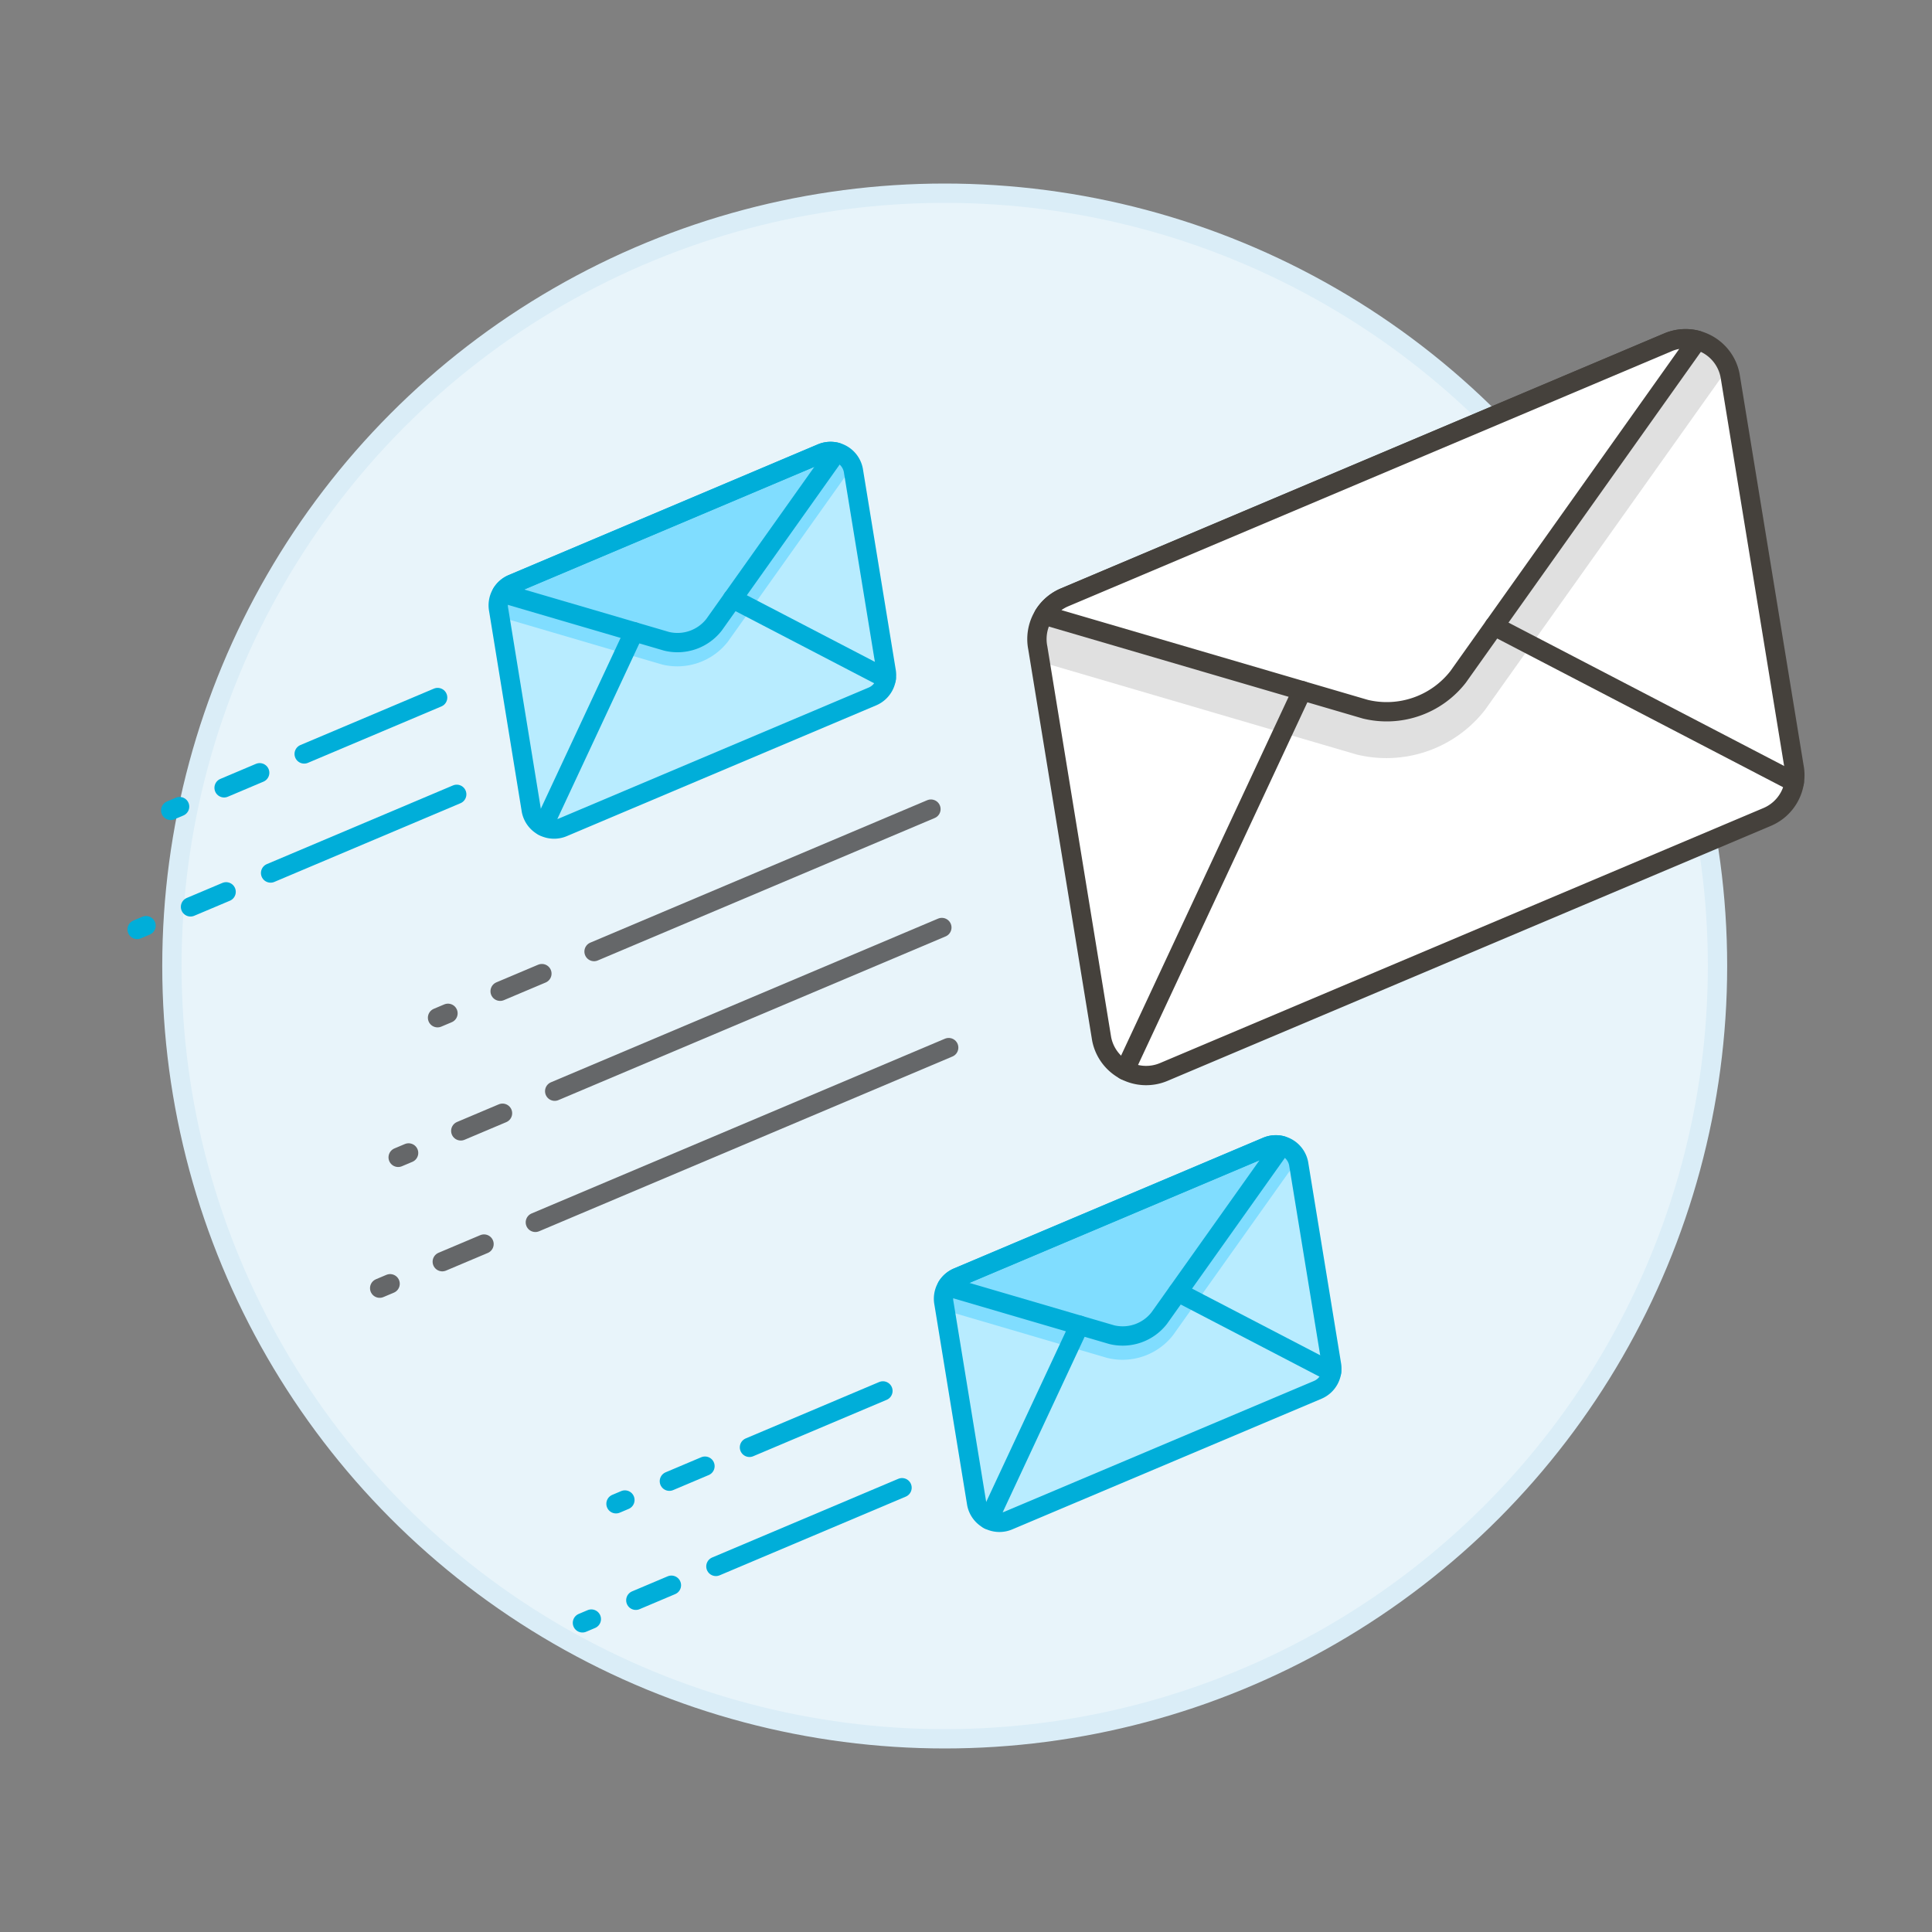 <svg xmlns="http://www.w3.org/2000/svg" viewBox="0 0 100 100"><rect x="0" y="0" width="100" height="100" fill="#808080" stroke="none"/><g class="nc-icon-wrapper"><defs/><circle class="a" cx="48.898" cy="50" r="40" fill="#e8f4fa" stroke="#daedf7" stroke-miterlimit="10"/><path class="b" d="M92.857 39.671l-3.306-20.248a2.345 2.345 0 0 0-3.214-1.707L55.1 30.92a2.345 2.345 0 0 0-1.388 2.614l3.306 20.248a2.345 2.345 0 0 0 3.214 1.707l31.233-13.2a2.345 2.345 0 0 0 1.392-2.618z" style="" fill="#fff"/><path class="c" d="M88.35 17.805a2.345 2.345 0 0 0-2.013-.089L55.1 30.92a2.345 2.345 0 0 0-1.388 2.614l.117.716 16.4 4.806a6.475 6.475 0 0 0 6.627-2.3l12.587-17.711a2.343 2.343 0 0 0-1.093-1.24z" style="" fill="#e0e0e0"/><path class="d" d="M92.857 39.671a2.345 2.345 0 0 1-1.388 2.614l-31.233 13.2a2.345 2.345 0 0 1-3.214-1.707l-3.306-20.244A2.345 2.345 0 0 1 55.1 30.92l31.233-13.2a2.345 2.345 0 0 1 3.214 1.707z" fill="none" stroke="#45413c" stroke-linecap="round" stroke-linejoin="round"/><path class="e" d="M70.669 36.708a4.688 4.688 0 0 0 4.8-1.669L87.85 17.61a2.344 2.344 0 0 0-1.513.106L55.1 30.92a2.34 2.34 0 0 0-1.073.913z" fill="#fff" stroke="#45413c" stroke-linecap="round" stroke-linejoin="round"/><path class="f" d="M28.711 56.48l20.039-8.472" fill="none" stroke-linecap="round" stroke-linejoin="round" stroke="#656769"/><path class="f" d="M27.71 63.269l21.394-9.045" fill="none" stroke-linecap="round" stroke-linejoin="round" stroke="#656769"/><path class="f" d="M22.892 65.305l2.161-.913" fill="none" stroke-linecap="round" stroke-linejoin="round" stroke="#656769"/><path class="f" d="M19.652 66.675l.54-.228" fill="none" stroke-linecap="round" stroke-linejoin="round" stroke="#656769"/><path class="f" d="M20.609 59.904l.54-.228" fill="none" stroke-linecap="round" stroke-linejoin="round" stroke="#656769"/><path class="f" d="M22.647 52.677l.54-.228" fill="none" stroke-linecap="round" stroke-linejoin="round" stroke="#656769"/><path class="f" d="M23.85 58.534l2.16-.913" fill="none" stroke-linecap="round" stroke-linejoin="round" stroke="#656769"/><path class="f" d="M30.748 49.252l17.437-7.372" fill="none" stroke-linecap="round" stroke-linejoin="round" stroke="#656769"/><path class="f" d="M25.887 51.307l2.161-.913" fill="none" stroke-linecap="round" stroke-linejoin="round" stroke="#656769"/><path class="g" d="M67.398 35.75L58.223 55.4" stroke="#45413c" stroke-linecap="round" stroke-linejoin="round" fill="#f0d5a8"/><path class="g" d="M77.34 32.405l15.533 8.079" stroke="#45413c" stroke-linecap="round" stroke-linejoin="round" fill="#f0d5a8"/><g><path class="h" d="M45.864 34.71L44.17 24.337a1.2 1.2 0 0 0-1.646-.875l-16 6.765a1.2 1.2 0 0 0-.711 1.339L27.5 41.94a1.2 1.2 0 0 0 1.647.874l16-6.764a1.2 1.2 0 0 0 .717-1.34z" style="" fill="#b8ecff"/><path class="i" d="M43.555 23.508a1.2 1.2 0 0 0-1.031-.046l-16 6.765a1.2 1.2 0 0 0-.711 1.339l.06.367 8.4 2.463a3.322 3.322 0 0 0 3.4-1.181l6.444-9.072a1.2 1.2 0 0 0-.562-.635z" style="" fill="#80ddff"/><path class="j" d="M45.864 34.71a1.2 1.2 0 0 1-.711 1.34l-16 6.764a1.2 1.2 0 0 1-1.653-.874l-1.689-10.374a1.2 1.2 0 0 1 .711-1.339l16-6.765a1.2 1.2 0 0 1 1.646.875z" fill="none" stroke-linecap="round" stroke-linejoin="round" stroke="#00aed9"/><path class="j" d="M34.5 33.193a2.4 2.4 0 0 0 2.459-.856l6.341-8.929a1.2 1.2 0 0 0-.775.054l-16 6.765a1.2 1.2 0 0 0-.55.468z" fill="none" stroke-linecap="round" stroke-linejoin="round" stroke="#00aed9"/><path class="j" d="M32.821 32.702L28.12 42.769" fill="none" stroke-linecap="round" stroke-linejoin="round" stroke="#00aed9"/><path class="j" d="M37.914 30.988l7.958 4.139" fill="none" stroke-linecap="round" stroke-linejoin="round" stroke="#00aed9"/><path class="j" d="M7.098 48.108l.461-.195" fill="none" stroke-linecap="round" stroke-linejoin="round" stroke="#00aed9"/><path class="j" d="M8.836 41.945l.46-.195" fill="none" stroke-linecap="round" stroke-linejoin="round" stroke="#00aed9"/><path class="j" d="M14.006 45.187l9.634-4.073" fill="none" stroke-linecap="round" stroke-linejoin="round" stroke="#00aed9"/><path class="j" d="M9.861 46.939l1.843-.778" fill="none" stroke-linecap="round" stroke-linejoin="round" stroke="#00aed9"/><path class="j" d="M15.744 39.024l6.908-2.92" fill="none" stroke-linecap="round" stroke-linejoin="round" stroke="#00aed9"/><path class="j" d="M11.599 40.777l1.842-.779" fill="none" stroke-linecap="round" stroke-linejoin="round" stroke="#00aed9"/></g><g><path class="h" d="M68.913 70.6l-1.694-10.373a1.2 1.2 0 0 0-1.647-.875l-16 6.765a1.2 1.2 0 0 0-.711 1.339l1.692 10.374a1.2 1.2 0 0 0 1.647.87l16-6.764a1.2 1.2 0 0 0 .713-1.336z" style="" fill="#b8ecff"/><path class="i" d="M66.6 59.4a1.2 1.2 0 0 0-1.032-.046l-16 6.765a1.2 1.2 0 0 0-.711 1.339l.06.367 8.4 2.463a3.321 3.321 0 0 0 3.4-1.181l6.444-9.072a1.2 1.2 0 0 0-.561-.635z" style="" fill="#80ddff"/><path class="j" d="M68.913 70.6a1.2 1.2 0 0 1-.711 1.34L52.2 78.7a1.2 1.2 0 0 1-1.647-.874l-1.694-10.37a1.2 1.2 0 0 1 .711-1.339l16-6.765a1.2 1.2 0 0 1 1.647.875z" fill="none" stroke-linecap="round" stroke-linejoin="round" stroke="#00aed9"/><path class="j" d="M57.545 69.083A2.4 2.4 0 0 0 60 68.228l6.343-8.93a1.2 1.2 0 0 0-.775.054l-16 6.765a1.2 1.2 0 0 0-.549.468z" fill="none" stroke-linecap="round" stroke-linejoin="round" stroke="#00aed9"/><path class="j" d="M55.869 68.592l-4.701 10.067" fill="none" stroke-linecap="round" stroke-linejoin="round" stroke="#00aed9"/><path class="j" d="M60.963 66.878l7.958 4.139" fill="none" stroke-linecap="round" stroke-linejoin="round" stroke="#00aed9"/><path class="j" d="M30.147 83.998l.46-.195" fill="none" stroke-linecap="round" stroke-linejoin="round" stroke="#00aed9"/><path class="j" d="M31.884 77.835l.461-.195" fill="none" stroke-linecap="round" stroke-linejoin="round" stroke="#00aed9"/><path class="j" d="M37.055 81.077l9.634-4.073" fill="none" stroke-linecap="round" stroke-linejoin="round" stroke="#00aed9"/><path class="j" d="M32.91 82.83l1.842-.779" fill="none" stroke-linecap="round" stroke-linejoin="round" stroke="#00aed9"/><path class="j" d="M38.792 74.914l6.908-2.92" fill="none" stroke-linecap="round" stroke-linejoin="round" stroke="#00aed9"/><path class="j" d="M34.647 76.667l1.842-.779" fill="none" stroke-linecap="round" stroke-linejoin="round" stroke="#00aed9"/></g></g></svg>